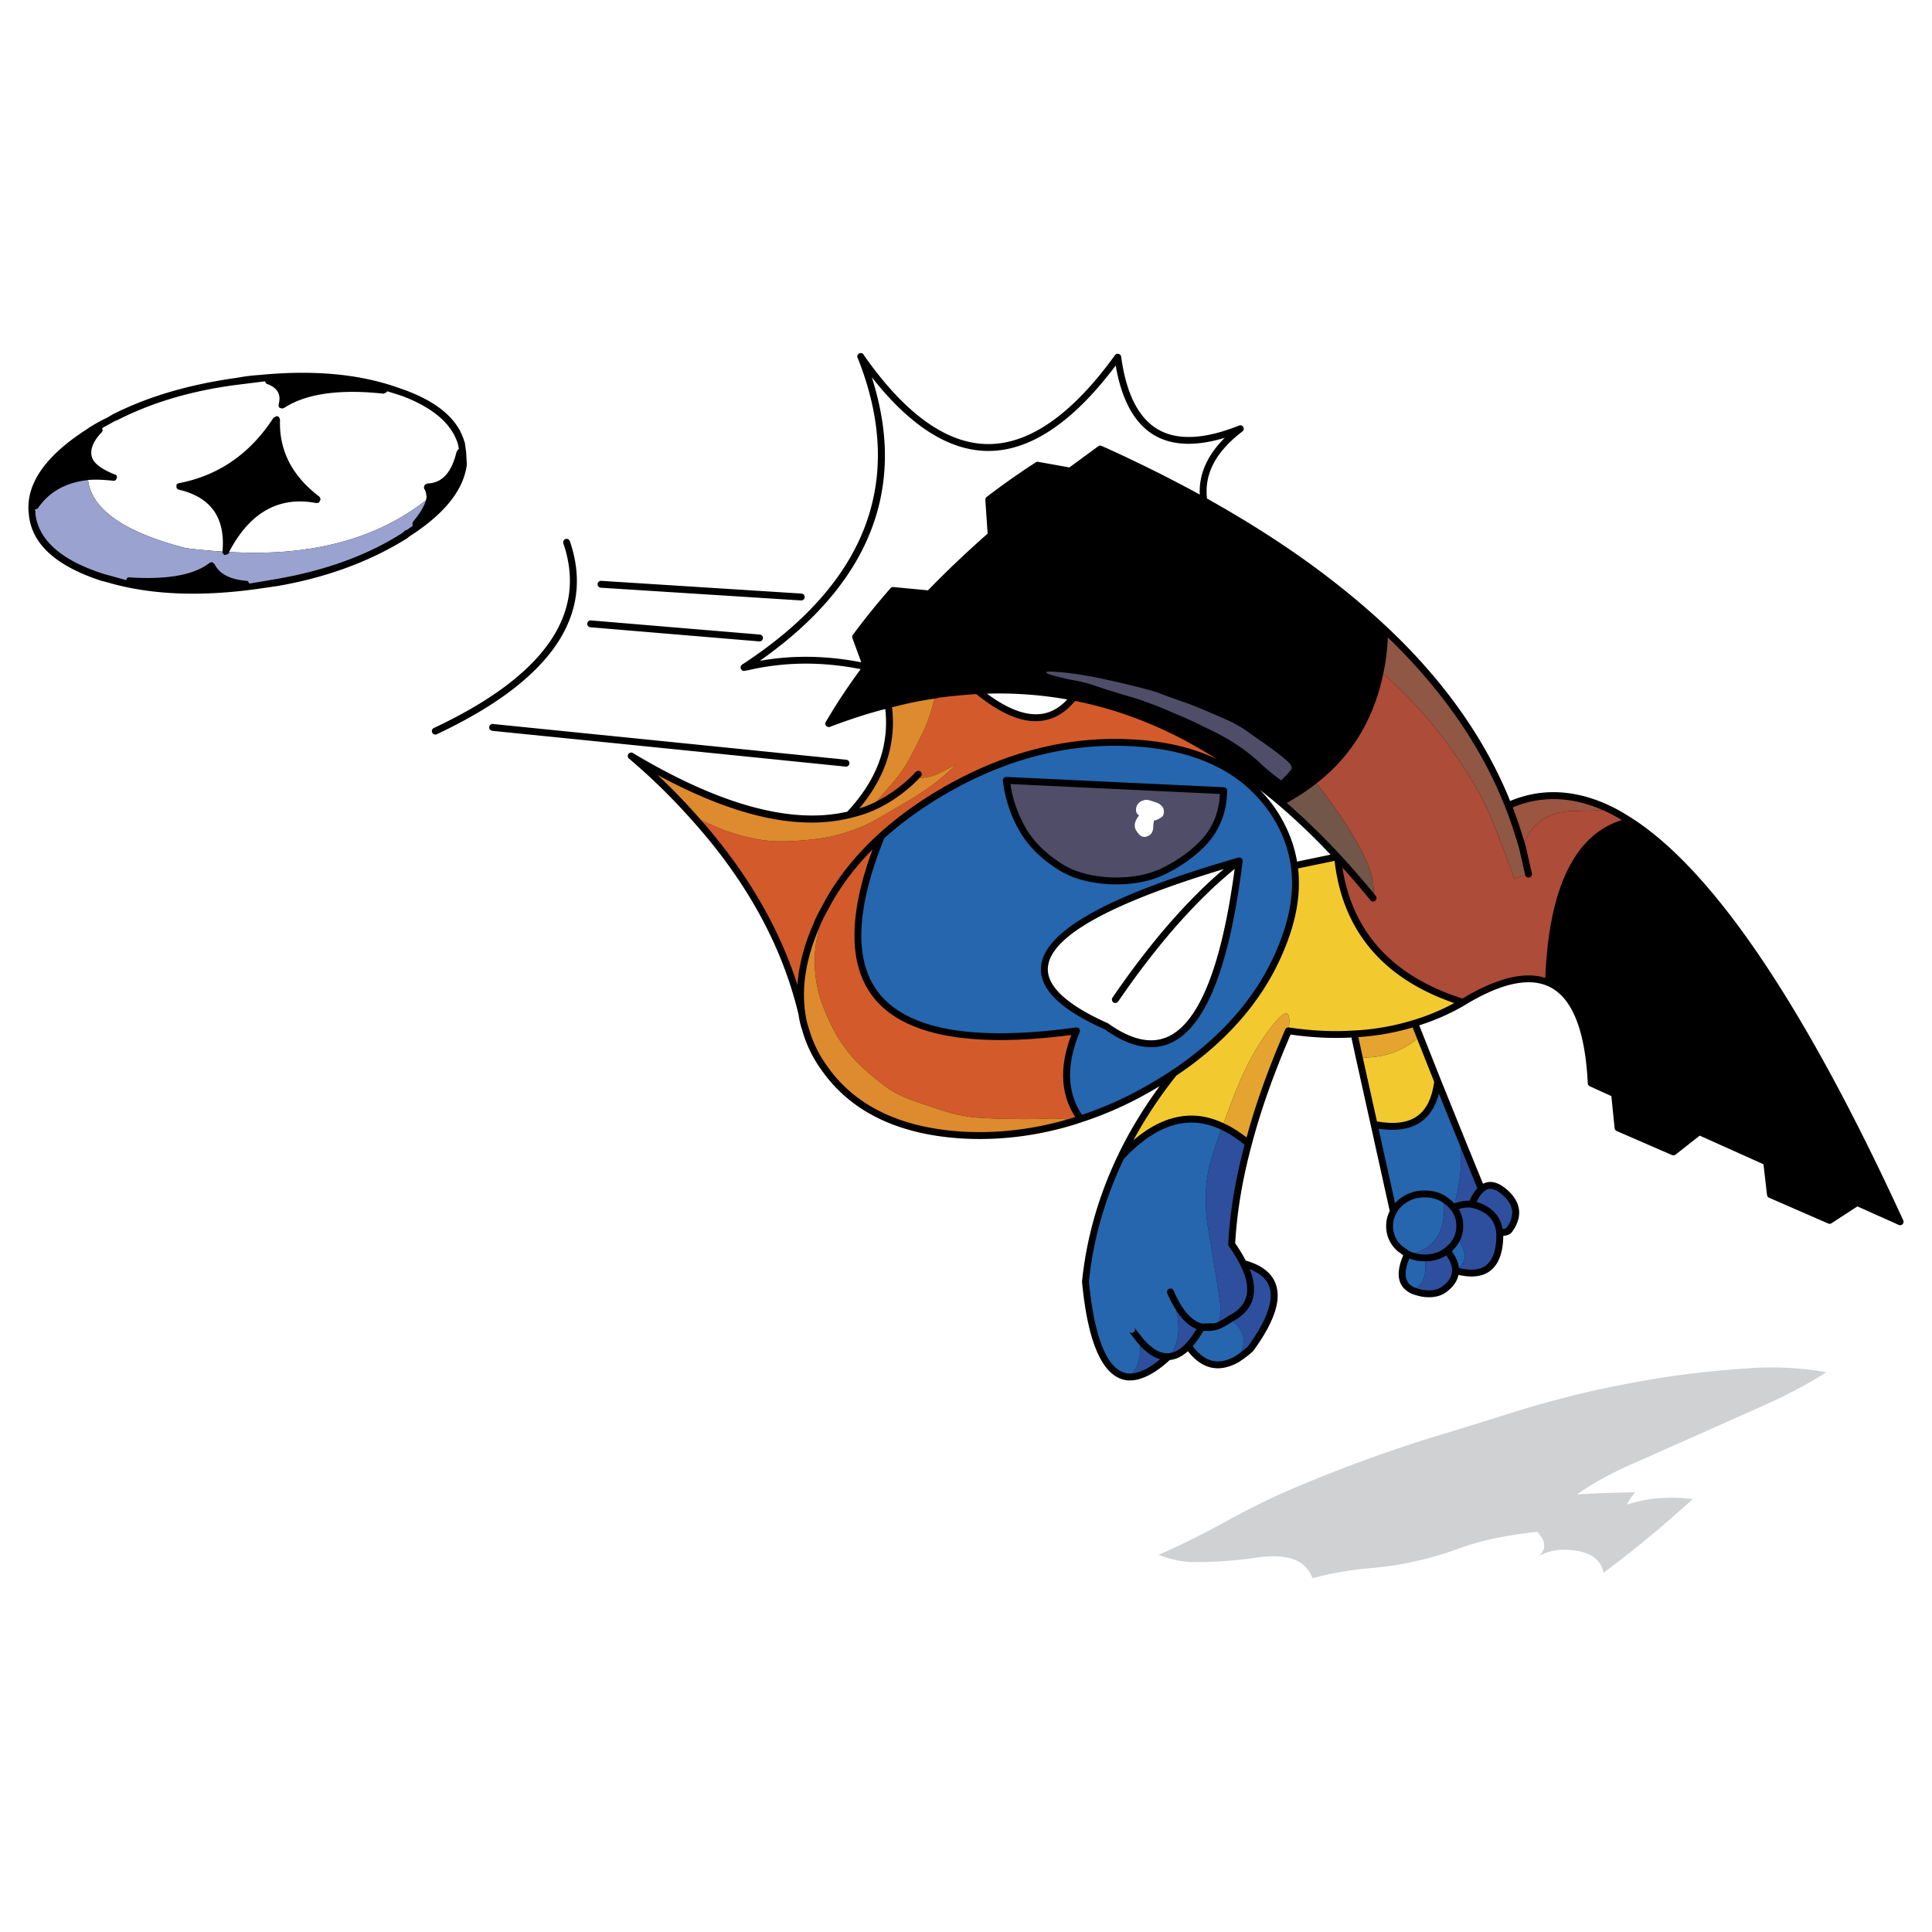 <svg xmlns="http://www.w3.org/2000/svg" width="2500" height="2500" viewBox="0 0 192.756 192.756"><path fill="#fff" d="M0 192.756h192.756V0H0v192.756z"/><path d="M189.89 121.758c-9.803-21.357-18.9-34.848-27.037-40.101l-.001-.001h-.001l-.001-.002c-.714-.45-1.312-.812-1.919-1.116-3.576-1.771-7.027-1.976-10.264-.623-2.5-6.194-6.626-12.027-12.275-17.341a75.512 75.512 0 0 0-5.517-4.69c-3.608-2.806-7.685-5.471-12.45-8.143-.286-2.465.866-4.656 3.523-6.69a.342.342 0 0 0-.336-.591c-3.434 1.377-6.154 1.504-8.086.379-1.936-1.127-3.168-3.566-3.666-7.247a.344.344 0 0 0-.618-.155c-4.276 5.916-8.548 8.9-12.695 8.868-4.101-.031-8.257-3.013-12.353-8.864a.343.343 0 1 0-.6.324c4.757 12.009.989 22.207-11.198 30.309l-.084.057-.258.162a.352.352 0 0 0-.139.423.342.342 0 0 0 .381.216l.29-.057.079-.009c3.576-.837 7.342-.872 11.204-.105a59.798 59.798 0 0 0-3.478 5.262.343.343 0 0 0 .418.493c2-.758 3.808-1.34 5.516-1.778.102.979.104 1.864-.005 2.682-.292 2.643-1.567 5.182-3.785 7.557-5.538 1.293-12.716-.661-21.34-5.815a.343.343 0 1 0-.399.556 60.746 60.746 0 0 1 6.144 6.007c5.496 6.073 9.107 12.637 10.734 19.513a7.93 7.93 0 0 0 .356 1.52 12.48 12.48 0 0 0 1.933 4c2.896 4.15 7.638 6.453 14.092 6.834 3.801.207 7.619-.283 11.348-1.455-.031.008.41-.139.517-.174.001-.002.001 0 .003-.002a36.04 36.04 0 0 0 7.137-3.221c.217-.123.43-.248.642-.375-1.655 2.256-3.061 4.582-4.181 6.934-1.927 4.033-3.127 8.25-3.566 12.539a.364.364 0 0 0 0 .066c.601 6.291 2.138 9.594 4.566 9.818 1.234.076 2.641-.613 4.189-2.035.618-.055 1.224-.348 1.808-.877 1.424 1.818 3.133 2.184 5.084 1.084.377-.25.906-.617 1.403-1.076a.432.432 0 0 0 .045-.051c2.077-2.859 2.807-5.035 2.235-6.65-.392-1.104-1.402-1.891-2.997-2.35a15.528 15.528 0 0 0-1.053-1.727c.18-3.152.721-6.385 1.662-9.879l.001-.002c.883-3.367 2.188-7.051 3.867-10.941 2.083.299 4.12.402 6.065.297l.452 2.084 1.477 6.66 1.897 8.566a3.16 3.16 0 0 0-.36 1.484c0 .99.384 1.84 1.143 2.521.004.004.325.238.562.408-.81 1.902-.532 3.193.826 3.834.261.1.634.223 1.08.303 1.074.154 1.929-.047 2.554-.594.567-.447.922-.982 1.054-1.586 1.218.281 2.211.197 2.951-.258.714-.441 1.183-1.213 1.392-2.297.085-.475.124-.922.121-1.336.457-.033.774-.193.939-.482.922-1.324.866-2.6-.181-3.764-1.229-1.27-2.149-1.285-2.777-.951l-2.034-4.988-2.161-5.352v-.002l-1.785-4.496-.382-.969c1.628-.525 3.153-1.195 4.528-2.008l.003-.002.001-.002c3.486-2.123 6.258-2.773 8.233-1.932h.002c2.421 1.014 3.781 4.285 4.047 9.723a.346.346 0 0 0 .199.297l2.156.982c.034.348.323 3.201.323 3.201a.343.343 0 0 0 .205.281l5.525 2.402c.116.051.25.033.35-.045l2.411-1.896c.349.156 6.032 2.709 6.36 2.855l.355 3.066a.337.337 0 0 0 .204.275l5.903 2.574a.342.342 0 0 0 .324-.025l2.589-1.684 4.12 1.846a.342.342 0 0 0 .385-.072.334.334 0 0 0 .069-.378zM75.801 65.934c8.304-5.829 12.486-12.689 12.486-20.489 0-2.508-.45-5.118-1.313-7.817 3.804 4.847 7.689 7.334 11.568 7.364 4.222.032 8.515-2.854 12.77-8.522.598 3.459 1.891 5.809 3.869 6.962 1.787 1.041 4.146 1.116 7.016.247-1.654 1.645-2.504 3.438-2.504 5.357 0 .102.008.205.012.308a139.72 139.72 0 0 0-9.794-4.854.33.33 0 0 0-.337.032l-2.648 1.943-.229.171-3.113-.557a.337.337 0 0 0-.246.049 78.107 78.107 0 0 0-4.897 3.448.347.347 0 0 0-.134.297l.229 3.37a103.563 103.563 0 0 0-5.953 5.655l-3.444-.328a.346.346 0 0 0-.29.114 71.769 71.769 0 0 0-3.759 4.656.343.343 0 0 0-.047.324l.888 2.415c-3.472-.679-6.87-.731-10.13-.145zm30.678 3.851c-.795.862-1.676 1.34-2.677 1.453-1.502.169-3.293-.515-5.332-2.03a38.88 38.88 0 0 1 8.009.577zm22.928 16.179c-.314-1.871-1.059-3.68-2.227-5.381a15.411 15.411 0 0 0-1.467-1.772 83.953 83.953 0 0 1 1.861 1.513h.002a68.235 68.235 0 0 1 5.172 4.944l-3.341.696zM46.507 45.112l-.137-.995-.035-.034c-.618-2.231-2.644-3.982-6.075-5.218l-.996-.343c-3.844-1.27-8.341-1.614-13.49-1.099-.652.035-1.407.138-2.163.275-4.703.652-8.822 1.853-12.357 3.639l-.515.308c-.858.412-1.579.824-2.162 1.236-3.982 2.575-5.904 5.286-5.733 8.101l.035.343c.274 2.952 2.711 5.149 7.243 6.625l.549.138c4.29 1.27 9.336 1.475 15.137.652l1.888-.274c4.943-.858 9.268-2.471 12.941-4.771l.034-.035.172-.137c3.536-2.266 5.424-4.668 5.733-7.174l-.069-1.237z" fill-rule="evenodd" clip-rule="evenodd"/><path d="M40.054 39.483l-1.408-.446-.137.138a1.95 1.95 0 0 1-.24.103c-4.428-.481-7.758 0-9.955 1.442-.034 0-.103.034-.206.034l-.206-.069c-.034 0-.069-.068-.103-.137v-.206c.275-.961-.103-1.648-1.133-2.025-.102-.035-.171-.103-.171-.172-.035-.034-.035-.068-.035-.103l-2.746.343c-4.599.584-8.615 1.785-12.082 3.57h-.069l-1.373.755s.034.068.034.137c.035.103 0 .171-.068.274-.961.995-1.236 1.889-.927 2.643.275.584 1.03 1.099 2.231 1.58.103 0 .172.067.172.137.034.034.034.137.034.206-.069.137-.104.206-.172.24-.034.035-.137.035-.205.035-.996-.104-1.82-.139-2.506-.069.377 2.952 3.638 5.217 9.783 6.796a65.98 65.98 0 0 0 3.638.344v-.069c.275-3.33-1.167-5.355-4.359-6.11-.069 0-.138-.068-.172-.103-.069-.069-.069-.137-.069-.275 0-.068 0-.137.069-.205l.206-.069c3.913-.756 7.071-2.918 9.405-6.521.069-.035.103-.069.206-.103.035-.069.138-.069.206-.035.103.035.172.069.172.138l.069.205c-.104 3.056 1.201 5.596 3.913 7.655.034.035.068.104.104.172.034.103.034.171-.035.24-.034.069-.068.139-.103.207-.068 0-.137 0-.24.035-3.742-.721-6.659.927-8.719 4.874 8.067.48 14.623-1.236 19.635-5.149l.068-.309c-.034-.412-.102-.652-.205-.789-.069-.138-.069-.206-.035-.241a.31.31 0 0 1 .103-.239c.069-.034.137-.068.206-.104 1.476-.034 2.437-1.099 2.918-3.158l.137-.206c.034-.034.069-.069.103-.069l-.103-.515c-.62-2.027-2.507-3.64-5.63-4.807z" fill-rule="evenodd" clip-rule="evenodd" fill="#fff"/><path d="M24.881 58.225l2.644-.447c4.977-.857 9.199-2.402 12.666-4.634l.172-.171c.034-.034.103-.068.24-.103l.583-.412s-.034-.068-.034-.137c0-.103.034-.206.034-.24.687-.825 1.133-1.545 1.305-2.163-5.012 3.913-11.568 5.629-19.635 5.149v.103c-.034.034-.102.103-.171.137l-.309.069-.138-.172c-.068-.068-.068-.103-.034-.171a65.98 65.98 0 0 1-3.638-.344c-6.145-1.579-9.406-3.844-9.783-6.796-2.163.24-3.845 1.132-4.978 2.78a.48.48 0 0 1-.24.137h-.068v.138l.035.034v.274c.309 2.644 2.609 4.669 6.831 6.008l2.231.618.103-.24c.069-.035.137-.069.24-.035 3.776.24 6.419-.24 7.964-1.442l.171-.068c.103 0 .138 0 .206.068l.138.137c.479.962 1.544 1.511 3.158 1.648.103 0 .171.034.206.104.032.068.067.102.101.171z" fill-rule="evenodd" clip-rule="evenodd" fill="#9aa2d0"/><path d="M58.591 62.212a.345.345 0 0 0 .313.371l16.82 1.407a.343.343 0 1 0 .058-.682L58.962 61.9a.341.341 0 0 0-.371.312zM59.62 58.272a.343.343 0 0 0 .32.364l19.979 1.27a.343.343 0 0 0 .043-.685l-19.978-1.27a.343.343 0 0 0-.364.321zM56.418 53.781a.345.345 0 0 0-.213.437c2.43 7.054-1.922 13.252-12.933 18.422a.343.343 0 0 0 .29.621c11.382-5.343 15.854-11.826 13.292-19.268a.344.344 0 0 0-.436-.212zM48.808 72.539a.344.344 0 0 0 .307.376l35.254 3.57a.343.343 0 1 0 .067-.684l-35.252-3.569a.343.343 0 0 0-.376.307z" fill-rule="evenodd" clip-rule="evenodd"/><path d="M129.267 148.398c-2.23.928-4.428 2.027-6.591 3.193a84.58 84.58 0 0 1-7.071 3.535c1.202.48 2.403.721 3.536.721 2.128 0 4.222-.137 6.247-.445 3.021-.445 4.874.205 5.562 2.059 1.888-.516 3.913-.857 6.041-1.029a33.48 33.48 0 0 0 8.238-1.82c2.231-.857 4.942-1.439 8.136-1.785.892.928.926 1.785.137 2.438.721-.41 1.545-.617 2.369-.652 2.437 0 3.81.756 4.118 2.301 2.919-2.162 5.904-4.635 8.891-7.346-2.368-.309-4.565-.104-6.556.549.17-.377.445-.789.823-1.234-1.922.033-3.879.102-5.802.205 1.614-1.133 3.502-2.162 5.63-3.09 4.291-1.887 8.582-3.811 12.907-5.732 2.574-1.166 4.668-2.266 6.316-3.363a31.683 31.683 0 0 0-7.861-.379c-2.643.172-5.287.447-7.896.826-2.608.41-5.217.891-7.825 1.475a115.316 115.316 0 0 0-7.483 2.025c-2.506.789-5.012 1.58-7.519 2.334a136.412 136.412 0 0 0-7.207 2.404 144.936 144.936 0 0 0-7.14 2.81z" fill-rule="evenodd" clip-rule="evenodd" fill="#d0d1d3"/><path d="M114.716 108.145a35.552 35.552 0 0 1-6.765 3.082c-1.502-2.229-1.582-5-.233-8.246a.341.341 0 0 0-.364-.471c-10.183 1.41-16.81.244-19.697-3.465-2.476-3.184-2.282-8.372.571-15.423 1.78-1.603 3.854-3.096 6.164-4.436 6.074-3.509 12.338-5.099 18.618-4.726 3.843.199 7.102 1.129 9.688 2.763 1.542.984 2.823 2.212 3.92 3.753 1.195 1.741 1.906 3.524 2.172 5.443v.001c.363 2.58-.111 5.338-1.451 8.432-1.975 4.615-5.477 8.628-10.41 11.931a43.43 43.43 0 0 1-2.213 1.362z" fill-rule="evenodd" clip-rule="evenodd" fill="#2566af"/><path d="M150.233 119.529c.82.912.855 1.846.103 2.93-.047.08-.178.148-.423.164-.234-1.32-1.077-2.223-2.521-2.682l-.076-.023c.22-.473.452-.809.704-1.014l.005-.008c.003 0 .005-.002.007-.004.233-.208.845-.761 2.201.637z" fill-rule="evenodd" clip-rule="evenodd" fill="#2d4f9e"/><path d="M123.978 85.935c0-.001 0-.001 0 0a.322.322 0 0 0 .003-.043v-.001a.323.323 0 0 0-.011-.074l-.002-.017v-.004c-.002-.007-.007-.009-.009-.015-.013-.035-.026-.07-.052-.101a.341.341 0 0 0-.229-.13l-.041-.002h-.001a.265.265 0 0 0-.074.011l-.017.002-.004.001c-12.992 3.759-19.43 7.334-19.68 10.928-.006.074-.008.15-.008.225 0 2.107 2.088 4.07 6.369 5.988 2.446 1.738 4.64 2.205 6.521 1.383 3.535-1.549 5.902-7.486 7.235-18.151z" fill-rule="evenodd" clip-rule="evenodd"/><path d="M116.47 103.455c-1.654.725-3.632.277-5.882-1.332a.273.273 0 0 0-.06-.033c-3.974-1.779-5.986-3.588-5.986-5.385 0-.055.002-.111.005-.167.215-3.083 6.124-6.387 17.548-9.83-3.695 3.145-7.422 7.447-11.098 12.823a.342.342 0 1 0 .566.387c3.858-5.639 7.763-10.082 11.62-13.224-1.302 9.733-3.557 15.378-6.713 16.761z" fill-rule="evenodd" clip-rule="evenodd" fill="#fff"/><path d="M110.816 88.225c2.204.072 4.099-.3 5.635-1.104 1.569-.802 2.884-1.761 3.901-2.85l.001-.001c1.347-1.452 2.046-3.261 2.082-5.376v-.006a.344.344 0 0 0-.327-.343l-21.693-1.03a.349.349 0 0 0-.268.109.348.348 0 0 0-.09.275c.222 1.847.815 3.59 1.762 5.181.822 1.357 1.979 2.515 3.539 3.543 1.413.967 3.201 1.492 5.458 1.602z" fill-rule="evenodd" clip-rule="evenodd"/><path d="M102.407 82.728a12.463 12.463 0 0 1-1.599-4.506l20.909.993c-.098 1.813-.695 3.325-1.867 4.589-.964 1.03-2.214 1.942-3.715 2.709-1.434.749-3.212 1.094-5.291 1.027-2.122-.105-3.793-.591-5.104-1.486-1.476-.974-2.565-2.06-3.333-3.326z" fill-rule="evenodd" clip-rule="evenodd" fill="#4f4d68"/><path d="M114.679 79.85a.86.86 0 0 0-.584 0c-.24.069-.412.172-.549.344a.947.947 0 0 0-.206.618c0 .24.103.412.309.548a2.052 2.052 0 0 0-.411.756c-.035.206-.035.446.068.652.102.172.24.378.377.515.172.172.378.24.583.206a.975.975 0 0 0 .584-.309 1.11 1.11 0 0 0 .206-.618c0-.24.034-.48.104-.755 0 .034.034.034.137.034a2.36 2.36 0 0 0 .584-.309c.172-.103.24-.308.24-.549 0-.24-.068-.446-.24-.583-.137-.172-.344-.275-.551-.344-.205-.068-.411-.137-.651-.206z" fill-rule="evenodd" clip-rule="evenodd" fill="#fff"/><path d="M107.28 111.455c-.805-1.252-1.211-2.65-1.211-4.184 0-1.248.281-2.59.814-4.012-10.121 1.322-16.777.051-19.769-3.795-2.467-3.172-2.483-8.12-.057-14.719-1.861 1.878-3.326 3.854-4.45 6.018-.278.494-.595 1.084-.842 1.719l-.01.022c-.085.343-.166.69-.237 1.042-.205 1.03-.274 2.094-.205 3.159.068 1.098.274 2.162.618 3.191a21.652 21.652 0 0 0 1.338 3.021c.206.41.548.961 1.064 1.646a11.74 11.74 0 0 0 1.785 1.992c.687.617 1.408 1.236 2.163 1.785.721.584 1.716 1.062 2.952 1.51 1.27.445 2.437.824 3.535 1.166 1.065.275 2.163.48 3.227.516 1.063.068 2.163.104 3.26.104 1.133.033 2.266 0 3.365-.035a11.92 11.92 0 0 1 1.877.082c.244-.07.489-.135.733-.213l.05-.015z" fill-rule="evenodd" clip-rule="evenodd" fill="#d35b2b"/><path d="M80.348 101.115v.002h.001c.079.557.186 1.018.335 1.434a11.834 11.834 0 0 0 1.838 3.809c2.773 3.977 7.34 6.178 13.57 6.547 3.472.189 6.958-.225 10.406-1.223a11.92 11.92 0 0 0-1.877-.082c-1.1.035-2.232.068-3.365.035-1.097 0-2.196-.035-3.26-.104-1.064-.035-2.162-.24-3.227-.516a104.96 104.96 0 0 1-3.535-1.166c-1.236-.447-2.231-.926-2.952-1.51-.755-.549-1.476-1.168-2.163-1.785a11.821 11.821 0 0 1-1.785-1.992c-.516-.686-.858-1.236-1.064-1.646a21.704 21.704 0 0 1-1.338-3.021 12.457 12.457 0 0 1-.618-3.191c-.069-1.065 0-2.129.205-3.159.071-.352.152-.699.237-1.042-1.334 3.077-1.808 5.974-1.408 8.61z" fill-rule="evenodd" clip-rule="evenodd" fill="#de8a2e"/><path d="M128.478 75.971a19.451 19.451 0 0 0-1.785-1.407c-.79-.584-1.58-1.099-2.266-1.613a13.84 13.84 0 0 0-2.334-1.27c-.79-.344-1.579-.688-2.403-1.03a31.25 31.25 0 0 0-2.3-.858c-.857-.309-1.477-.515-1.854-.687-.411-.137-1.235-.377-2.506-.686a105.174 105.174 0 0 0-3.81-.859c-1.305-.24-2.541-.446-3.708-.515-1.167-.102-1.441 0-.789.241.823.24 1.613.446 2.403.583.824.138 1.682.378 2.54.687.824.275 1.716.549 2.643.824.893.24 1.682.515 2.403.79.687.241 1.407.548 2.128.857.756.309 1.51.653 2.368 1.03.823.412 1.613.79 2.369 1.167.721.378 1.44.824 2.161 1.305.688.48 1.34.995 1.957 1.579a21.347 21.347 0 0 0 2.129 1.75l.446-.446c.206-.206.377-.412.549-.618.139-.24.001-.514-.341-.824z" fill-rule="evenodd" clip-rule="evenodd" fill="#4f4d68"/><path d="M81.131 92.221c.257-.663.589-1.279.873-1.785 1.371-2.636 3.232-5.011 5.692-7.258l.001-.001.01-.01v-.001h.001c1.829-1.656 3.962-3.195 6.34-4.574 6.193-3.578 12.586-5.198 19-4.817 3.198.165 6.002.835 8.384 1.978a53.239 53.239 0 0 0-3.412-1.983c-3.502-1.835-7.122-3.123-10.764-3.839-.968 1.173-2.103 1.846-3.378 1.989-1.87.211-3.989-.665-6.473-2.669a52.351 52.351 0 0 0-3.792.367l-.099.031-.047.01-.018.001c-.025.01-.049.023-.078.027-.044.005-.089.013-.133.019-.26 1.059-.571 2.038-.941 2.901-.446.962-.927 1.888-1.408 2.815a13.512 13.512 0 0 1-1.853 2.712c-.508.61-1.055 1.22-1.624 1.845 1.295-.648 2.485-1.504 3.618-2.607l.306-.336c.127-.141.364-.175.505-.048.14.127.171.319.044.459l-.151.168c.665-.024 1.262-.149 1.764-.374.584-.273 1.202-.618 1.888-.96a21.754 21.754 0 0 1-2.471 2.128c-.894.617-1.751 1.201-2.678 1.716-.926.549-1.853 1.099-2.711 1.579-.893.515-1.785.927-2.78 1.236a15.09 15.09 0 0 1-2.918.72 34.488 34.488 0 0 1-3.262.275c-1.167.034-2.265-.034-3.362-.275a20.489 20.489 0 0 1-2.953-.824 52.612 52.612 0 0 1-2.288-.989c4.548 5.163 7.768 10.674 9.598 16.429.134-1.93.658-3.957 1.57-6.055z" fill-rule="evenodd" clip-rule="evenodd" fill="#d35b2b"/><path d="M75.204 83.66c1.098.241 2.196.309 3.362.275a34.488 34.488 0 0 0 3.262-.275 15.09 15.09 0 0 0 2.918-.72 13.43 13.43 0 0 0 2.78-1.236c.858-.48 1.785-1.03 2.711-1.579.927-.515 1.785-1.099 2.678-1.716a21.855 21.855 0 0 0 2.471-2.128c-.686.342-1.304.687-1.888.96-.502.225-1.099.35-1.764.374l-.227.25c-1.405 1.369-2.899 2.381-4.575 3.094-.653.261-1.353.479-2.14.666v.001c-5.203 1.254-11.504-.16-19.192-4.309a59.479 59.479 0 0 1 3.851 3.951c.174.192.342.386.512.579.762.347 1.517.681 2.288.989.962.344 1.923.619 2.953.824z" fill-rule="evenodd" clip-rule="evenodd" fill="#de8a2e"/><path d="M89 73.503c-.277 2.493-1.375 4.895-3.265 7.153.325-.102.634-.211.936-.332.252-.107.498-.224.742-.345a56.122 56.122 0 0 0 1.624-1.845 13.512 13.512 0 0 0 1.853-2.712c.481-.927.962-1.853 1.408-2.815.37-.863.681-1.842.941-2.901-1.278.172-2.606.442-4.243.861.119 1.073.124 2.042.004 2.936z" fill-rule="evenodd" clip-rule="evenodd" fill="#de8a2e"/><path d="M127.001 102.266c-1.373 1.682-2.539 3.775-3.535 6.178-.476 1.139-.921 2.367-1.39 3.625l.018.01c.704.309 1.437.762 2.276 1.406.905-3.334 2.201-6.953 3.861-10.771a.34.34 0 0 1 .358-.203c.204-1.771-.325-1.865-1.588-.245z" fill-rule="evenodd" clip-rule="evenodd" fill="#e5a430"/><path d="M135.08 102.814h.006a24.19 24.19 0 0 0 5.957-1.049h.001a22.233 22.233 0 0 0 4.048-1.688c-7.126-2.453-11.138-7.224-11.94-14.192l-3.644.759c.301 2.616-.202 5.393-1.539 8.478-2.02 4.725-5.591 8.828-10.614 12.199a44.636 44.636 0 0 0-4.285 6.453c2.988-2.557 6.014-3.133 9.007-1.707.469-1.258.914-2.486 1.39-3.625.996-2.402 2.162-4.496 3.535-6.178 1.263-1.619 1.792-1.525 1.589.244h.008c2.232.34 4.413.443 6.481.306z" fill-rule="evenodd" clip-rule="evenodd" fill="#f2ca30"/><path d="M141.34 103.523l-.401-1.012c-1.766.52-3.584.844-5.416.963l.431 1.977.015.07c2.144-.008 3.957-.645 5.414-1.889l-.043-.109z" fill-rule="evenodd" clip-rule="evenodd" fill="#e5a430"/><path d="M141.415 111.342c.901-.652 1.464-1.801 1.675-3.406l-1.708-4.303c-1.457 1.244-3.271 1.881-5.414 1.889l1.411 6.363c1.737.312 3.098.133 4.036-.543z" fill-rule="evenodd" clip-rule="evenodd" fill="#f2ca30"/><path d="M147.396 118.551l-1.643-4.031c.115 1.688-.097 3.533-.625 5.535.502-.191 1-.277 1.49-.258.236-.541.492-.953.778-1.246z" fill-rule="evenodd" clip-rule="evenodd" fill="#2d4f9e"/><path d="M145.753 114.52l-.465-1.141-1.728-4.275c-.325 1.25-.907 2.189-1.744 2.793-1.041.752-2.48.986-4.278.711l1.646 7.438a2.9 2.9 0 0 1 .254-.254c.749-.674 1.658-1.016 2.701-1.016.794 0 1.502.191 2.113.572l.573.43.27.287.033-.01c.528-2.002.74-3.848.625-5.535zM145.616 123.84a3.424 3.424 0 0 1-.763.979l-.015.012c.421.582.658 1.133.718 1.672l.022.006c.715-.654.733-1.548.038-2.669z" fill-rule="evenodd" clip-rule="evenodd" fill="#2566af"/><path d="M148.104 126.354c.544-.334.907-.955 1.078-1.836.096-.545.13-1.072.098-1.523-.123-1.219-.818-2.01-2.128-2.414.006.002-.057-.021-.051-.021l-.177-.045-.126-.023a2.934 2.934 0 0 0-1.265.143c.298.494.45 1.057.45 1.678 0 .51-.087.938-.271 1.344-.03.064-.064.125-.097.186.694 1.121.677 2.016-.037 2.668 1.077.259 1.928.212 2.526-.157zM144.16 124.512c.004-.002.01-.002.014-.006l.006-.01s.187-.16.199-.174c.321-.291.546-.592.709-.951.145-.318.209-.645.209-1.061a2.51 2.51 0 0 0-.543-1.604v-.002l-.035-.041-.323-.35-.313-.236c.094 2.777-.903 4.41-2.991 4.926a3.6 3.6 0 0 0 1.048.158c.787.001 1.465-.218 2.02-.649z" fill-rule="evenodd" clip-rule="evenodd" fill="#2d4f9e"/><path d="M144.082 120.078a11.97 11.97 0 0 0-.203-.152c-.49-.309-1.076-.463-1.74-.463-.881 0-1.615.273-2.245.842a2.625 2.625 0 0 0-.578.732l-.003.004-.001.002c-.22.377-.331.803-.331 1.268 0 .799.3 1.457.91 2.006l.676.49c.016.006.03.006.044.012.15.076.313.135.48.186 2.088-.517 3.085-2.15 2.991-4.927z" fill-rule="evenodd" clip-rule="evenodd" fill="#2566af"/><path d="M144.021 128.256c.549-.436.831-.922.864-1.492-.003-.469-.196-.965-.587-1.51-.608.387-1.32.584-2.118.592.141 1.25-.147 2.137-.843 2.682.188.061.42.125.679.172.866.122 1.516-.018 2.005-.444z" fill-rule="evenodd" clip-rule="evenodd" fill="#2d4f9e"/><path d="M142.18 125.846l-.041.002c-.54 0-1.062-.102-1.531-.285-.822 1.973-.114 2.596.484 2.881.068.025.153.055.245.084.695-.546.983-1.432.843-2.682z" fill-rule="evenodd" clip-rule="evenodd" fill="#2566af"/><path d="M122.59 131.273c1.99-1.012 2.368-2.668 1.153-5.066h-.001a14.716 14.716 0 0 0-1.142-1.879.345.345 0 0 1-.061-.217c.172-3.168.71-6.412 1.636-9.906-.878-.695-1.624-1.172-2.339-1.49a57.495 57.495 0 0 0-.877 2.594c-.721 2.197-.858 4.635-.411 7.346a418.36 418.36 0 0 1 1.132 6.969c.15.951.116 1.719-.113 2.252.282-.131.595-.312.983-.578a.128.128 0 0 1 .04-.025zM116.903 134.961c.465-.111.936-.412 1.401-.902h.001a9.311 9.311 0 0 0 1.074-1.459c-.747-.301-1.421-.926-2.036-1.879.417 1.779.265 3.197-.44 4.24zM112.952 137.029c.823-.078 1.764-.555 2.807-1.42-.662-.182-1.335-.631-2.009-1.348.04 1.227-.224 2.153-.798 2.768z" fill-rule="evenodd" clip-rule="evenodd" fill="#2d4f9e"/><path d="M121.681 129.623c-.343-2.23-.721-4.566-1.132-6.969-.447-2.711-.31-5.148.411-7.346.272-.881.574-1.76.877-2.594l-.03-.014c-3.193-1.531-6.453-.541-9.688 2.941-1.903 3.99-3.041 7.992-3.479 12.234.559 5.807 1.922 8.975 3.932 9.16.123.008.251.004.381-.008.574-.615.838-1.541.798-2.768a10.448 10.448 0 0 1-.289-.326l-.841-1.084a.353.353 0 0 0 .479.074l-.206-.281.206.281.009-.004a.336.336 0 0 0 .067-.475s.798 1.033.804 1.037c.91 1.074 1.772 1.588 2.562 1.529l.018.002c.008 0 .015-.004.022-.002l.002-.002a1.49 1.49 0 0 0 .32-.051c.705-1.043.856-2.461.44-4.24a11.472 11.472 0 0 1-.886-1.682.343.343 0 1 1 .63-.273c.834 1.926 1.792 3.033 2.849 3.293l1.24-.033c.125-.037.256-.09.391-.15.229-.53.263-1.298.113-2.249z" fill-rule="evenodd" clip-rule="evenodd" fill="#2566af"/><path d="M126.781 129.252c0-.328-.048-.631-.145-.904-.267-.75-.926-1.324-1.953-1.723.306.76.438 1.426.438 2.01 0 1.625-1.016 2.6-2.092 3.18 1.044.924 1.313 1.936.798 3.084.221-.166.457-.355.685-.564 1.508-2.085 2.269-3.788 2.269-5.083z" fill-rule="evenodd" clip-rule="evenodd" fill="#2d4f9e"/><path d="M123.029 131.814c-.034.02-.068.039-.104.057-.65.445-1.129.693-1.597.828-.018.006-.034.002-.052.004v.002a3.69 3.69 0 0 1-1.202.064 10.557 10.557 0 0 1-1.078 1.539c1.227 1.619 2.587 1.934 4.243 1.002.166-.109.368-.25.587-.412.517-1.148.247-2.16-.797-3.084z" fill-rule="evenodd" clip-rule="evenodd" fill="#2566af"/><path d="M135.549 84.347c-1.056-1.946-2.463-3.988-4.215-6.185-.847.673-1.843 1.327-2.952 1.953a70.053 70.053 0 0 1 5.289 5.131c.003.002.004.005.006.009.004.004.006.01.011.014.006.005.015.007.02.014a85.013 85.013 0 0 1 3.334 3.838c.067-1.295-.428-2.885-1.493-4.774z" fill-rule="evenodd" clip-rule="evenodd" fill="#72564a"/><path d="M142.242 71.475a45.703 45.703 0 0 1 3.879 5.217c1.27 1.923 2.23 3.776 2.918 5.561.687 1.751 1.373 3.57 2.06 5.424.382-.153.746-.268 1.077-.36-.002-.004-.005-.007-.005-.012l-.613-2.69c-.47-1.605-.913-2.914-1.396-4.122v-.001l-.001-.001c-2.368-6.018-6.303-11.696-11.693-16.891-.062 1.252-.198 2.38-.42 3.409-.014.068-.03.133-.043.2a46.868 46.868 0 0 1 4.237 4.266z" fill-rule="evenodd" clip-rule="evenodd" fill="#905744"/><path d="M156.934 80.914c1.113-.026 2.122-.052 3.046-.063-3.16-1.396-6.202-1.495-9.058-.299.399 1.03.777 2.141 1.171 3.455.882-1.997 2.494-3.029 4.841-3.093z" fill-rule="evenodd" clip-rule="evenodd" fill="#9c5540"/><path d="M137.207 89.866a.343.343 0 0 1-.483-.052 81.536 81.536 0 0 0-2.791-3.261c.994 6.462 5.018 10.857 11.977 13.072 3.374-2.029 6.149-2.725 8.264-2.064.368-8.986 2.935-14.274 7.636-15.744a16.568 16.568 0 0 0-1.183-.663 16.17 16.17 0 0 0-.646-.303c-.924.011-1.933.037-3.046.063-2.347.064-3.959 1.096-4.841 3.093l.129.434.619 2.715a.343.343 0 0 1-.665.161c-.331.092-.695.207-1.077.36a306.798 306.798 0 0 0-2.06-5.424c-.688-1.785-1.648-3.638-2.918-5.561a45.703 45.703 0 0 0-3.879-5.217 46.868 46.868 0 0 0-4.237-4.266c-.936 4.562-3.178 8.248-6.671 10.953 1.752 2.197 3.159 4.239 4.215 6.185 1.065 1.889 1.561 3.479 1.492 4.773.071.088.146.175.216.263a.344.344 0 0 1-.051.483z" fill-rule="evenodd" clip-rule="evenodd" fill="#ad4c38"/></svg>